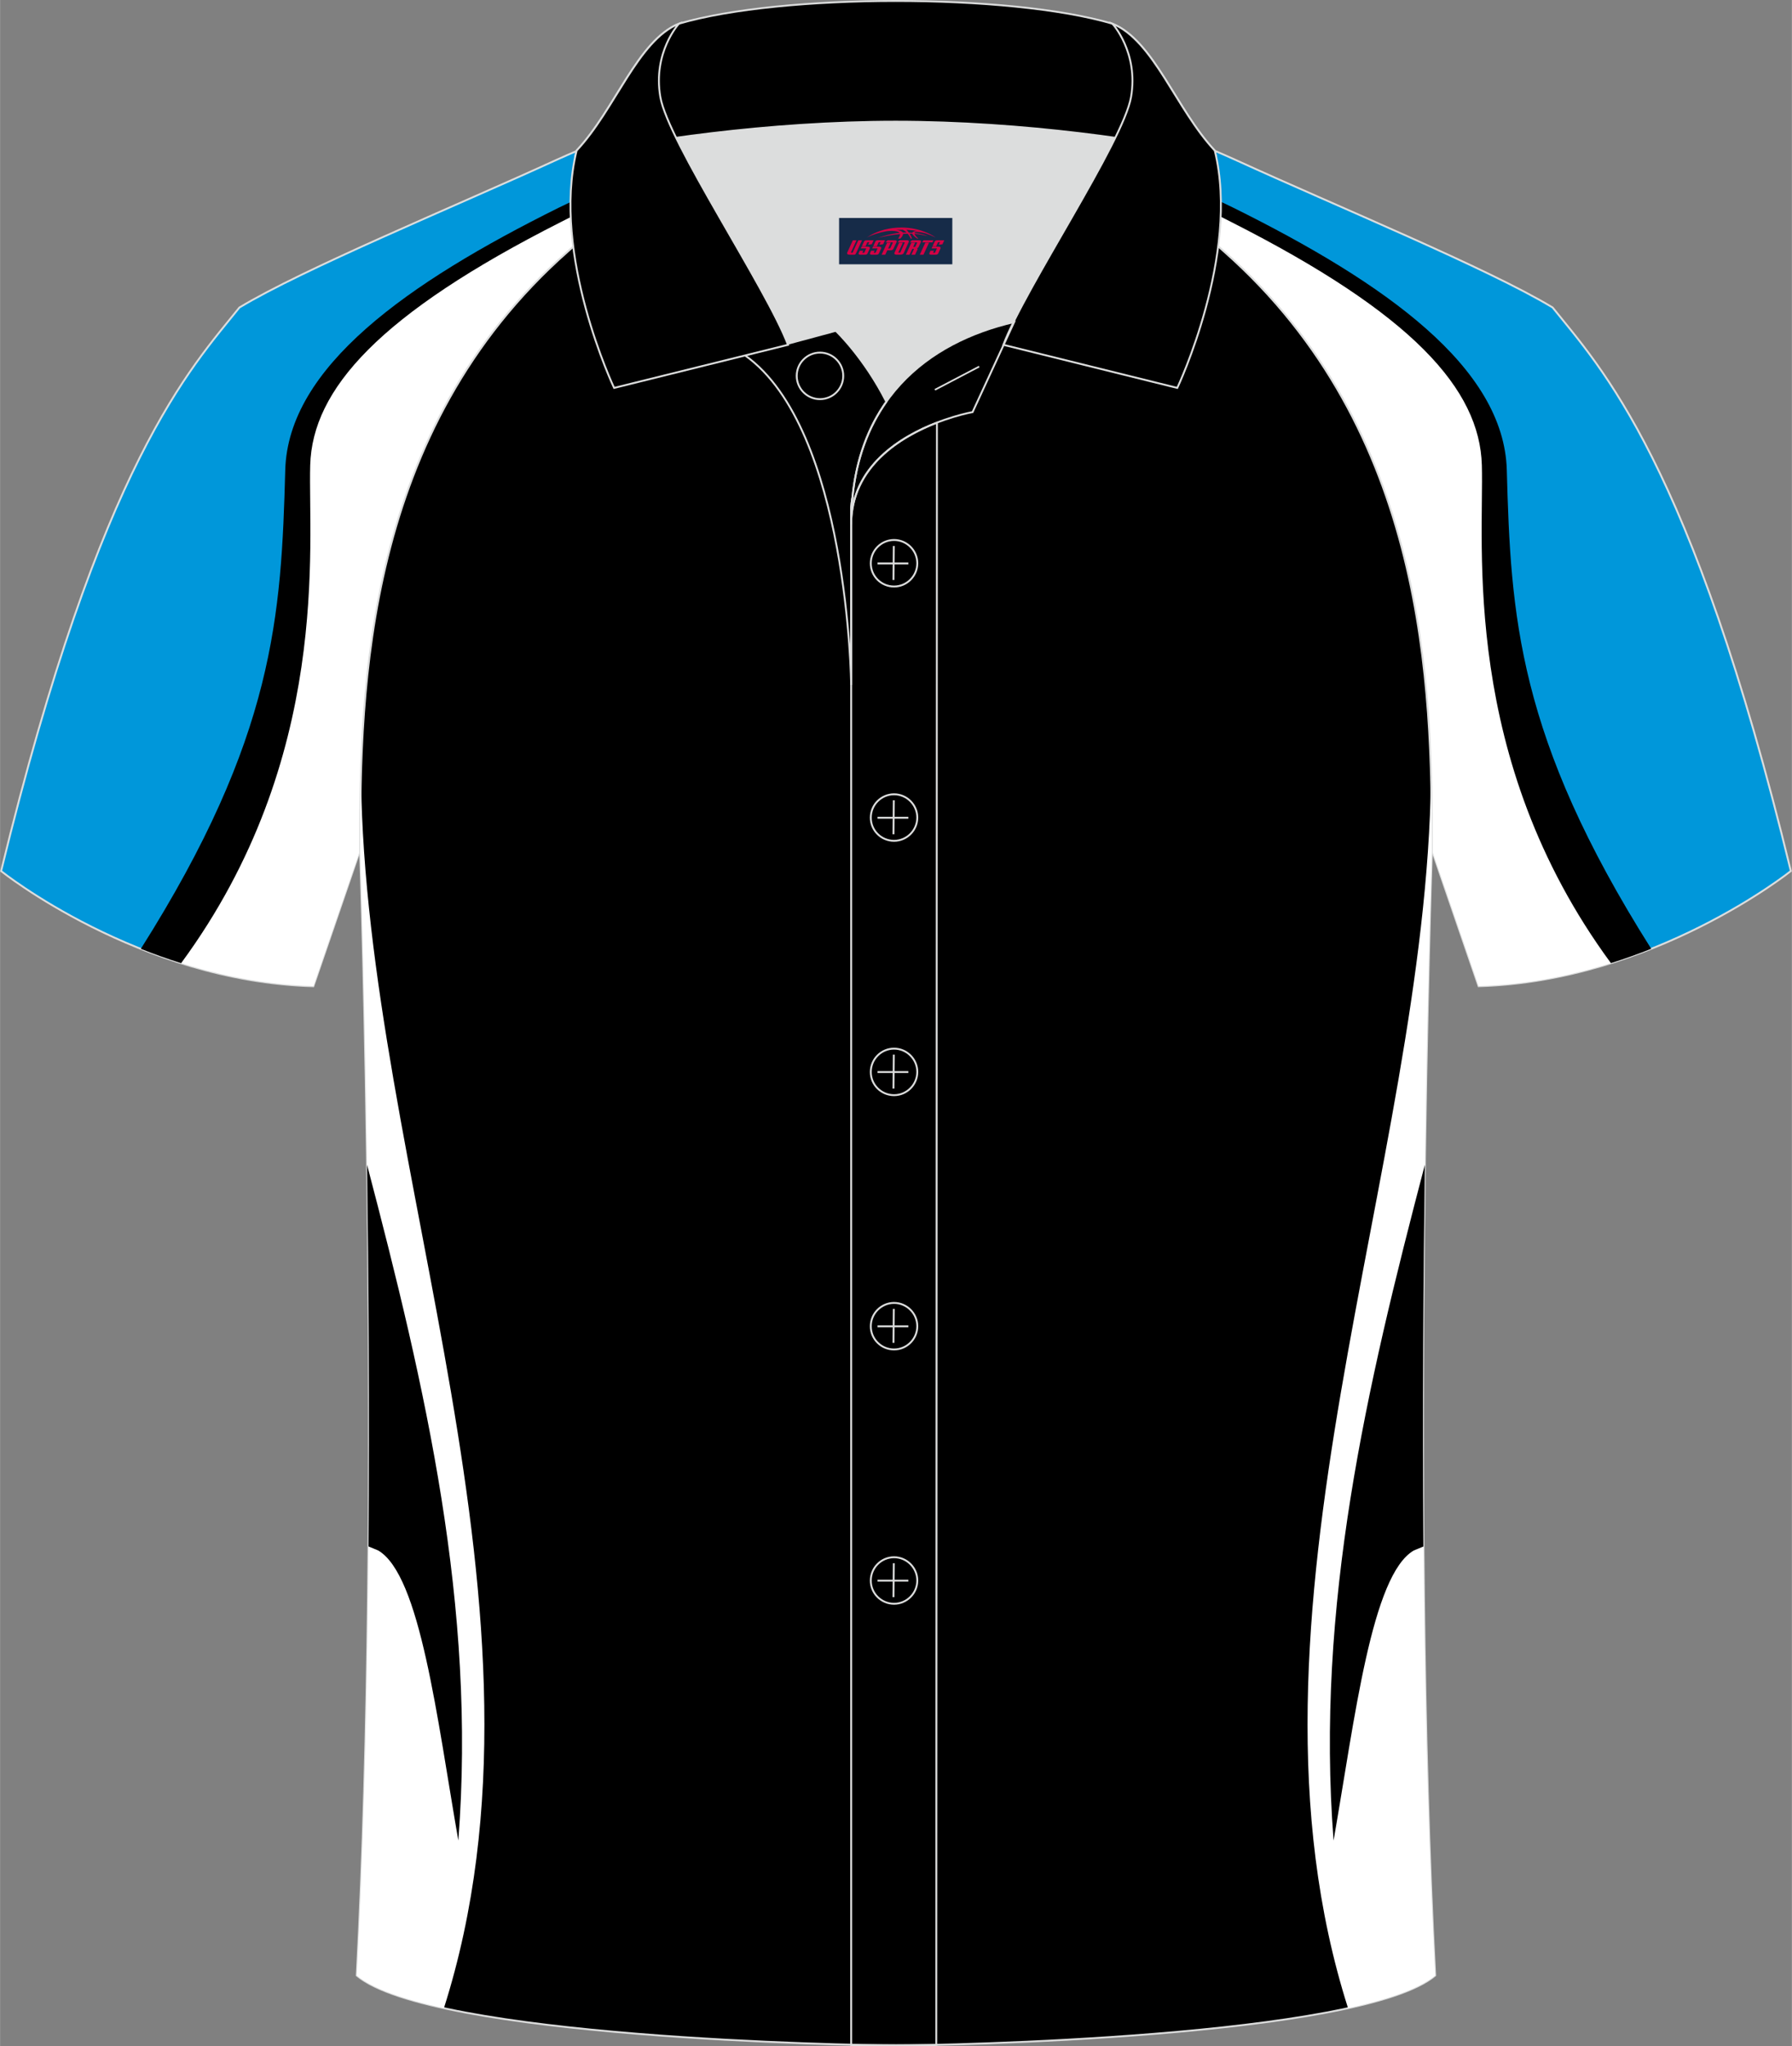 <?xml version="1.0" encoding="utf-8"?>
<!-- Generator: Adobe Illustrator 24.0.1, SVG Export Plug-In . SVG Version: 6.00 Build 0)  -->
<svg xmlns="http://www.w3.org/2000/svg" xmlns:xlink="http://www.w3.org/1999/xlink" version="1.1" id="图层_1" x="0px" y="0px" width="379.8px" height="433.5px" viewBox="0 0 379.83 433.57" enable-background="new 0 0 379.83 433.57" xml:space="preserve">
<rect x="0" y="0" width="379.83" height="433.57" fill="#808080" stroke="none"/>
<g>
	
		<path fill-rule="evenodd" clip-rule="evenodd" fill="#0097DA" stroke="#DCDDDD" stroke-width="0.4" stroke-miterlimit="22.903" d="   M133.13,27.88c-4.32,1.37-9.2,3.29-15.06,5.94C96.15,43.85,64.41,56.91,50.73,65.16c-10.24,12.8-29.35,32.41-50.51,119.4   c0,0,29.18,23.38,66.18,24.4c0,0,7.15-20.81,9.9-28.83c0-34.67,1.03-88.82,44.04-126.82c8.01-7.35,28.68-19.87,41.86-26.3   L133.13,27.88z"/>
	<g>
		<path fill-rule="evenodd" clip-rule="evenodd" fill="#FFFFFF" d="M155.49,27.19c-15.27,7.3-38.19,18.51-52.5,26.71    C80,67.1,65.21,81.69,63.61,94.19c-1.6,12.5-0.9,23.3-1.6,31.89c-0.64,7.91-4.68,43.03-29.18,76.08c9.8,3.61,21.26,6.43,33.6,6.77    c0,0,7.15-20.81,9.9-28.83c0-34.67,1.03-88.82,44.04-126.82c8.01-7.35,28.68-19.87,41.86-26.3L155.49,27.19z"/>
		<path fill-rule="evenodd" clip-rule="evenodd" d="M153.21,27.26c-13.28,6.39-34.59,16.65-34.81,16.76    C86.24,59.98,61.04,77.8,60.45,99.61c-0.84,30.74-2.19,56.5-30.61,101.42c2.71,1.08,5.56,2.11,8.54,3.04    c31.99-43.47,26.88-88.61,27.36-105.51c0.46-16.08,14.63-32.03,53.18-51.54l39.21-19.92L153.21,27.26z"/>
	</g>
	
		<path fill-rule="evenodd" clip-rule="evenodd" fill="#0097DA" stroke="#DCDDDD" stroke-width="0.4" stroke-miterlimit="22.903" d="   M246.69,27.88c4.32,1.37,9.2,3.29,15.06,5.94c21.93,10.02,53.68,23.07,67.35,31.33c10.24,12.8,29.35,32.41,50.5,119.4   c0,0-29.18,23.38-66.18,24.4c0,0-7.15-20.81-9.9-28.83c0-34.67-1.03-88.82-44.04-126.82c-8.01-7.35-28.68-19.87-41.86-26.3   L246.69,27.88z"/>
	<g>
		<path fill-rule="evenodd" clip-rule="evenodd" fill="#FFFFFF" d="M224.35,27.19c15.27,7.3,38.19,18.51,52.5,26.71    c22.99,13.2,37.78,27.79,39.39,40.29c1.6,12.5,0.9,23.3,1.6,31.89c0.64,7.91,4.68,43.03,29.18,76.08    c-9.8,3.61-21.26,6.43-33.6,6.77c0,0-7.15-20.81-9.9-28.83c0-34.67-1.03-88.82-44.04-126.82c-8.01-7.35-28.68-19.87-41.86-26.3    L224.35,27.19z"/>
		<path fill-rule="evenodd" clip-rule="evenodd" d="M226.63,27.26c13.28,6.39,34.59,16.65,34.81,16.76    c32.16,15.94,57.35,33.78,57.95,55.58c0.84,30.74,2.19,56.5,30.61,101.42c-2.71,1.08-5.56,2.11-8.54,3.04    c-31.99-43.47-26.88-88.61-27.36-105.51c-0.46-16.08-14.63-32.03-53.18-51.54l-39.21-19.92L226.63,27.26z"/>
	</g>
	<path fill-rule="evenodd" clip-rule="evenodd" stroke="#DCDDDD" stroke-width="0.4" stroke-miterlimit="22.903" d="   M76.31,180.13c0,0.08,4.68,137.13-0.7,238.42c15.59,13.15,104.59,14.84,114.3,14.82c9.72,0.03,98.7-1.67,114.3-14.82   c-5.37-101.32-0.7-238.4-0.7-238.42l0,0c0-34.67-1.03-88.82-44.04-126.82c-7.65-7.02-26.87-18.76-40.05-25.41l-59.02-0.01   c-13.19,6.63-32.41,18.38-40.07,25.42C77.33,91.31,76.31,145.46,76.31,180.13L76.31,180.13z"/>
	<g>
		<path fill-rule="evenodd" clip-rule="evenodd" fill="#FFFFFF" d="M76.51,164.89c0.99,82.51,44.03,177.47,17.57,260.6    c-8.5-1.86-15.15-4.14-18.47-6.93c5.37-101.3,0.7-238.34,0.7-238.42l0,0c0-4.75,0.02-9.86,0.16-15.24L76.51,164.89z"/>
		<path fill-rule="evenodd" clip-rule="evenodd" d="M77.79,246.78c12.41,47.24,23.18,93.5,19.35,143.18    c-4.52-25.89-8.06-56.31-17.02-61.47c-0.09-0.05-1.07-0.45-2.02-0.83C78.32,298.6,78.13,270.51,77.79,246.78z"/>
		<path fill-rule="evenodd" clip-rule="evenodd" fill="#FFFFFF" d="M303.31,164.89c-0.99,82.51-44.03,177.47-17.57,260.6    c8.5-1.86,15.15-4.14,18.47-6.93c-5.37-101.32-0.7-238.4-0.7-238.42l0,0c0-4.75-0.02-9.86-0.16-15.24L303.31,164.89z"/>
		<path fill-rule="evenodd" clip-rule="evenodd" d="M302.02,246.79c-12.41,47.24-23.18,93.5-19.35,143.18    c4.52-25.89,8.06-56.31,17.02-61.47c0.09-0.05,1.07-0.45,2.02-0.83C301.49,298.6,301.69,270.51,302.02,246.79z"/>
	</g>
	<path fill-rule="evenodd" clip-rule="evenodd" fill="#DCDDDD" d="M187.87,85.11c6.44-9.11,16.35-14.37,26.94-16.84   c5.24-10.64,16.09-27.82,21.62-39.14c-26.77-6.52-66.38-6.52-93.15,0c6.43,13.14,20,34.17,23.66,43.71l10.22-2.75   C177.15,70.09,183.15,75.76,187.87,85.11z"/>
	<path fill="none" stroke="#DCDDDD" stroke-width="0.4" stroke-miterlimit="10" d="M157.89,75.28l19.26-5.19c0,0,6,5.67,10.72,15.03   c-3.78,5.35-6.37,12.04-7.18,20.26c-0.14,0.74-0.24,1.47-0.28,2.18v3.57v33.98C180.41,145.1,179.88,90.85,157.89,75.28z"/>
	<path fill="none" stroke="#DCDDDD" stroke-width="0.4" stroke-miterlimit="10" d="M180.41,107.56v3.57c0-1.99,0.1-3.91,0.28-5.75   C180.54,106.12,180.45,106.85,180.41,107.56L180.41,107.56z M180.41,111.13v322.2h18.04l0.14-343.78   C190.99,92.48,180.41,98.79,180.41,111.13z"/>
	<path fill-rule="evenodd" clip-rule="evenodd" stroke="#DCDDDD" stroke-width="0.4" stroke-miterlimit="10" d="M121.93,33.11   c13.39-3.26,40.91-7.33,67.91-7.33s54.52,4.07,67.91,7.33l-0.28-1.2c-8.22-8.78-12.93-23.33-21.69-26.89   C224.85,1.8,207.35,0.2,189.85,0.2c-17.51,0-35.01,1.61-45.95,4.82c-8.77,3.57-13.47,18.11-21.69,26.89L121.93,33.11z"/>
	<path fill-rule="evenodd" clip-rule="evenodd" stroke="#DCDDDD" stroke-width="0.4" stroke-miterlimit="10" d="M143.9,5.02   c0,0-5.58,6.05-3.94,15.53c1.63,9.49,22.57,40.53,27.06,52.51l-36.86,9.13c0,0-13.39-28.22-7.95-50.28   C130.44,23.13,135.14,8.59,143.9,5.02z"/>
	<path fill-rule="evenodd" clip-rule="evenodd" stroke="#DCDDDD" stroke-width="0.4" stroke-miterlimit="10" d="M235.79,5.02   c0,0,5.58,6.05,3.95,15.53c-1.63,9.49-22.57,40.53-27.06,52.51l36.86,9.13c0,0,13.39-28.22,7.95-50.28   C249.26,23.13,244.55,8.59,235.79,5.02z"/>
	<path fill="none" stroke="#DCDDDD" stroke-width="0.4" stroke-miterlimit="10" d="M173.8,84.57c2.72,0,4.93-2.21,4.93-4.93   s-2.21-4.93-4.93-4.93c-2.72,0-4.93,2.21-4.93,4.93S171.09,84.57,173.8,84.57z"/>
	<path fill="none" stroke="#DCDDDD" stroke-width="0.4" stroke-miterlimit="10" d="M214.96,68.24l-8.81,19.07   c0,0-25.75,4.58-25.75,23.82C180.41,84.95,196.68,72.44,214.96,68.24z"/>
	
	<line fill="none" stroke="#DCDDDD" stroke-width="0.36" stroke-miterlimit="10" x1="207.55" y1="77.67" x2="198.16" y2="82.59"/>
	<g>
		<g>
			<path fill="none" stroke="#DCDDDD" stroke-width="0.402" stroke-miterlimit="10" d="M189.5,124.27c2.71,0,4.93-2.22,4.93-4.93     s-2.23-4.93-4.93-4.93c-2.71,0-4.93,2.22-4.93,4.93C184.55,122.06,186.77,124.27,189.5,124.27z"/>
			
				<line fill="none" stroke="#DCDDDD" stroke-width="0.402" stroke-miterlimit="10" x1="189.45" y1="115.68" x2="189.38" y2="122.88"/>
			
				<line fill="none" stroke="#DCDDDD" stroke-width="0.402" stroke-miterlimit="10" x1="186" y1="119.38" x2="192.54" y2="119.38"/>
		</g>
		<g>
			<path fill="none" stroke="#DCDDDD" stroke-width="0.402" stroke-miterlimit="10" d="M189.5,178.15c2.71,0,4.93-2.22,4.93-4.93     c0-2.71-2.23-4.93-4.93-4.93c-2.71,0-4.93,2.22-4.93,4.93C184.55,175.94,186.77,178.15,189.5,178.15z"/>
			
				<line fill="none" stroke="#DCDDDD" stroke-width="0.402" stroke-miterlimit="10" x1="189.45" y1="169.56" x2="189.38" y2="176.76"/>
			
				<line fill="none" stroke="#DCDDDD" stroke-width="0.402" stroke-miterlimit="10" x1="186" y1="173.26" x2="192.54" y2="173.26"/>
		</g>
		<g>
			<path fill="none" stroke="#DCDDDD" stroke-width="0.402" stroke-miterlimit="10" d="M189.5,232.04c2.71,0,4.93-2.22,4.93-4.93     c0-2.71-2.23-4.93-4.93-4.93c-2.71,0-4.93,2.22-4.93,4.93C184.55,229.82,186.77,232.04,189.5,232.04z"/>
			
				<line fill="none" stroke="#DCDDDD" stroke-width="0.402" stroke-miterlimit="10" x1="189.45" y1="223.45" x2="189.38" y2="230.64"/>
			
				<line fill="none" stroke="#DCDDDD" stroke-width="0.402" stroke-miterlimit="10" x1="186" y1="227.14" x2="192.54" y2="227.14"/>
		</g>
		<g>
			<path fill="none" stroke="#DCDDDD" stroke-width="0.402" stroke-miterlimit="10" d="M189.5,285.92c2.71,0,4.93-2.22,4.93-4.93     s-2.23-4.93-4.93-4.93c-2.71,0-4.93,2.22-4.93,4.93C184.55,283.7,186.77,285.92,189.5,285.92z"/>
			
				<line fill="none" stroke="#DCDDDD" stroke-width="0.402" stroke-miterlimit="10" x1="189.45" y1="277.33" x2="189.38" y2="284.52"/>
			
				<line fill="none" stroke="#DCDDDD" stroke-width="0.402" stroke-miterlimit="10" x1="186" y1="281.02" x2="192.54" y2="281.02"/>
		</g>
		<g>
			<path fill="none" stroke="#DCDDDD" stroke-width="0.402" stroke-miterlimit="10" d="M189.5,339.8c2.71,0,4.93-2.22,4.93-4.93     s-2.23-4.93-4.93-4.93c-2.71,0-4.93,2.22-4.93,4.93C184.55,337.58,186.77,339.8,189.5,339.8z"/>
			
				<line fill="none" stroke="#DCDDDD" stroke-width="0.402" stroke-miterlimit="10" x1="189.45" y1="331.21" x2="189.38" y2="338.4"/>
			<line fill="none" stroke="#DCDDDD" stroke-width="0.402" stroke-miterlimit="10" x1="186" y1="334.9" x2="192.54" y2="334.9"/>
		</g>
	</g>
</g>
<g id="tag_logo">
	<rect y="46.18" fill="#162B48" width="24" height="9.818" x="177.85"/>
	<g>
		<path fill="#D30044" d="M193.81,49.37l0.005-0.011c0.131-0.311,1.085-0.262,2.351,0.071c0.715,0.24,1.44,0.54,2.193,0.9    c-0.218-0.147-0.447-0.289-0.682-0.42l0.011,0.005l-0.011-0.005c-1.478-0.845-3.218-1.418-5.1-1.62    c-1.282-0.115-1.658-0.082-2.411-0.055c-2.449,0.142-4.68,0.905-6.458,2.095c1.26-0.638,2.722-1.075,4.195-1.336    c1.467-0.18,2.476-0.033,2.771,0.344c-1.691,0.175-3.469,0.633-4.555,1.075c1.156-0.338,2.967-0.665,4.647-0.813    c0.016,0.251-0.115,0.567-0.415,0.96h0.475c0.376-0.382,0.584-0.725,0.595-1.004c0.333-0.022,0.66-0.033,0.971-0.033    C192.64,49.81,192.85,50.16,193.05,50.55h0.262c-0.125-0.344-0.295-0.687-0.518-1.036c0.207,0,0.393,0.005,0.567,0.011    c0.104,0.267,0.496,0.66,1.058,1.025h0.245c-0.442-0.365-0.753-0.753-0.835-1.004c1.047,0.065,1.696,0.224,2.885,0.513    C195.63,49.63,194.89,49.46,193.81,49.37z M191.37,49.28c-0.164-0.295-0.655-0.485-1.402-0.551    c0.464-0.033,0.922-0.055,1.364-0.055c0.311,0.147,0.589,0.344,0.84,0.589C191.91,49.26,191.64,49.27,191.37,49.28z M193.35,49.33c-0.224-0.016-0.458-0.027-0.715-0.044c-0.147-0.202-0.311-0.398-0.502-0.6c0.082,0,0.164,0.005,0.24,0.011    c0.72,0.033,1.429,0.125,2.138,0.273C193.84,48.93,193.46,49.09,193.35,49.33z"/>
		<path fill="#D30044" d="M180.77,50.91L179.6,53.46C179.42,53.83,179.69,53.97,180.17,53.97l0.873,0.005    c0.115,0,0.251-0.049,0.327-0.175l1.342-2.891H181.93L180.71,53.54H180.54c-0.147,0-0.185-0.033-0.147-0.125l1.156-2.504H180.77L180.77,50.91z M182.63,52.26h1.271c0.36,0,0.584,0.125,0.442,0.425L183.87,53.72C183.77,53.94,183.5,53.97,183.27,53.97H182.35c-0.267,0-0.442-0.136-0.349-0.333l0.235-0.513h0.742L182.8,53.5C182.78,53.55,182.82,53.56,182.88,53.56h0.18    c0.082,0,0.125-0.016,0.147-0.071l0.376-0.813c0.011-0.022,0.011-0.044-0.055-0.044H182.46L182.63,52.26L182.63,52.26z M183.45,52.19h-0.78l0.475-1.025c0.098-0.218,0.338-0.256,0.578-0.256H185.17L184.78,51.75L184,51.87l0.262-0.562H183.97c-0.082,0-0.12,0.016-0.147,0.071L183.45,52.19L183.45,52.19z M185.04,52.26L184.87,52.63h1.069c0.06,0,0.06,0.016,0.049,0.044    L185.61,53.49C185.59,53.54,185.55,53.56,185.47,53.56H185.29c-0.055,0-0.104-0.011-0.082-0.06l0.175-0.376H184.64L184.41,53.64C184.31,53.83,184.49,53.97,184.76,53.97h0.916c0.24,0,0.502-0.033,0.605-0.251l0.475-1.031c0.142-0.3-0.082-0.425-0.442-0.425H185.04L185.04,52.26z M185.85,52.19l0.371-0.818c0.022-0.055,0.06-0.071,0.147-0.071h0.295L186.4,51.86l0.791-0.115l0.387-0.845H186.13c-0.24,0-0.48,0.038-0.578,0.256L185.08,52.19L185.85,52.19L185.85,52.19z M188.25,52.65h0.278c0.087,0,0.153-0.022,0.202-0.115    l0.496-1.075c0.033-0.076-0.011-0.12-0.125-0.12H187.7l0.431-0.431h1.522c0.355,0,0.485,0.153,0.393,0.355l-0.676,1.445    c-0.06,0.125-0.175,0.333-0.644,0.327l-0.649-0.005L187.64,53.97H186.86l1.178-2.558h0.785L188.25,52.65L188.25,52.65z     M190.84,53.46c-0.022,0.049-0.06,0.076-0.142,0.076h-0.191c-0.082,0-0.109-0.027-0.082-0.076l0.944-2.051h-0.785l-0.987,2.138    c-0.125,0.273,0.115,0.415,0.453,0.415h0.72c0.327,0,0.649-0.071,0.769-0.322l1.085-2.384c0.093-0.202-0.06-0.355-0.415-0.355    h-1.533l-0.431,0.431h1.38c0.115,0,0.164,0.033,0.131,0.104L190.84,53.46L190.84,53.46z M193.56,52.33h0.278    c0.087,0,0.158-0.022,0.202-0.115l0.344-0.753c0.033-0.076-0.011-0.12-0.125-0.12h-1.402l0.425-0.431h1.527    c0.355,0,0.485,0.153,0.393,0.355l-0.529,1.124c-0.044,0.093-0.147,0.18-0.393,0.18c0.224,0.011,0.256,0.158,0.175,0.327    l-0.496,1.075h-0.785l0.54-1.167c0.022-0.055-0.005-0.087-0.104-0.087h-0.235L192.79,53.97h-0.785l1.178-2.558h0.785L193.56,52.33L193.56,52.33z M196.13,51.42L194.95,53.97h0.785l1.184-2.558H196.13L196.13,51.42z M197.64,51.35l0.202-0.431h-2.1l-0.295,0.431    H197.64L197.64,51.35z M197.62,52.26h1.271c0.36,0,0.584,0.125,0.442,0.425l-0.475,1.031c-0.104,0.218-0.371,0.251-0.605,0.251    h-0.916c-0.267,0-0.442-0.136-0.349-0.333l0.235-0.513h0.742L197.79,53.5c-0.022,0.049,0.022,0.06,0.082,0.06h0.18    c0.082,0,0.125-0.016,0.147-0.071l0.376-0.813c0.011-0.022,0.011-0.044-0.049-0.044h-1.069L197.62,52.26L197.62,52.26z     M198.43,52.19H197.65l0.475-1.025c0.098-0.218,0.338-0.256,0.578-0.256h1.451l-0.387,0.845l-0.791,0.115l0.262-0.562h-0.295    c-0.082,0-0.12,0.016-0.147,0.071L198.43,52.19z"/>
	</g>
</g>
</svg>